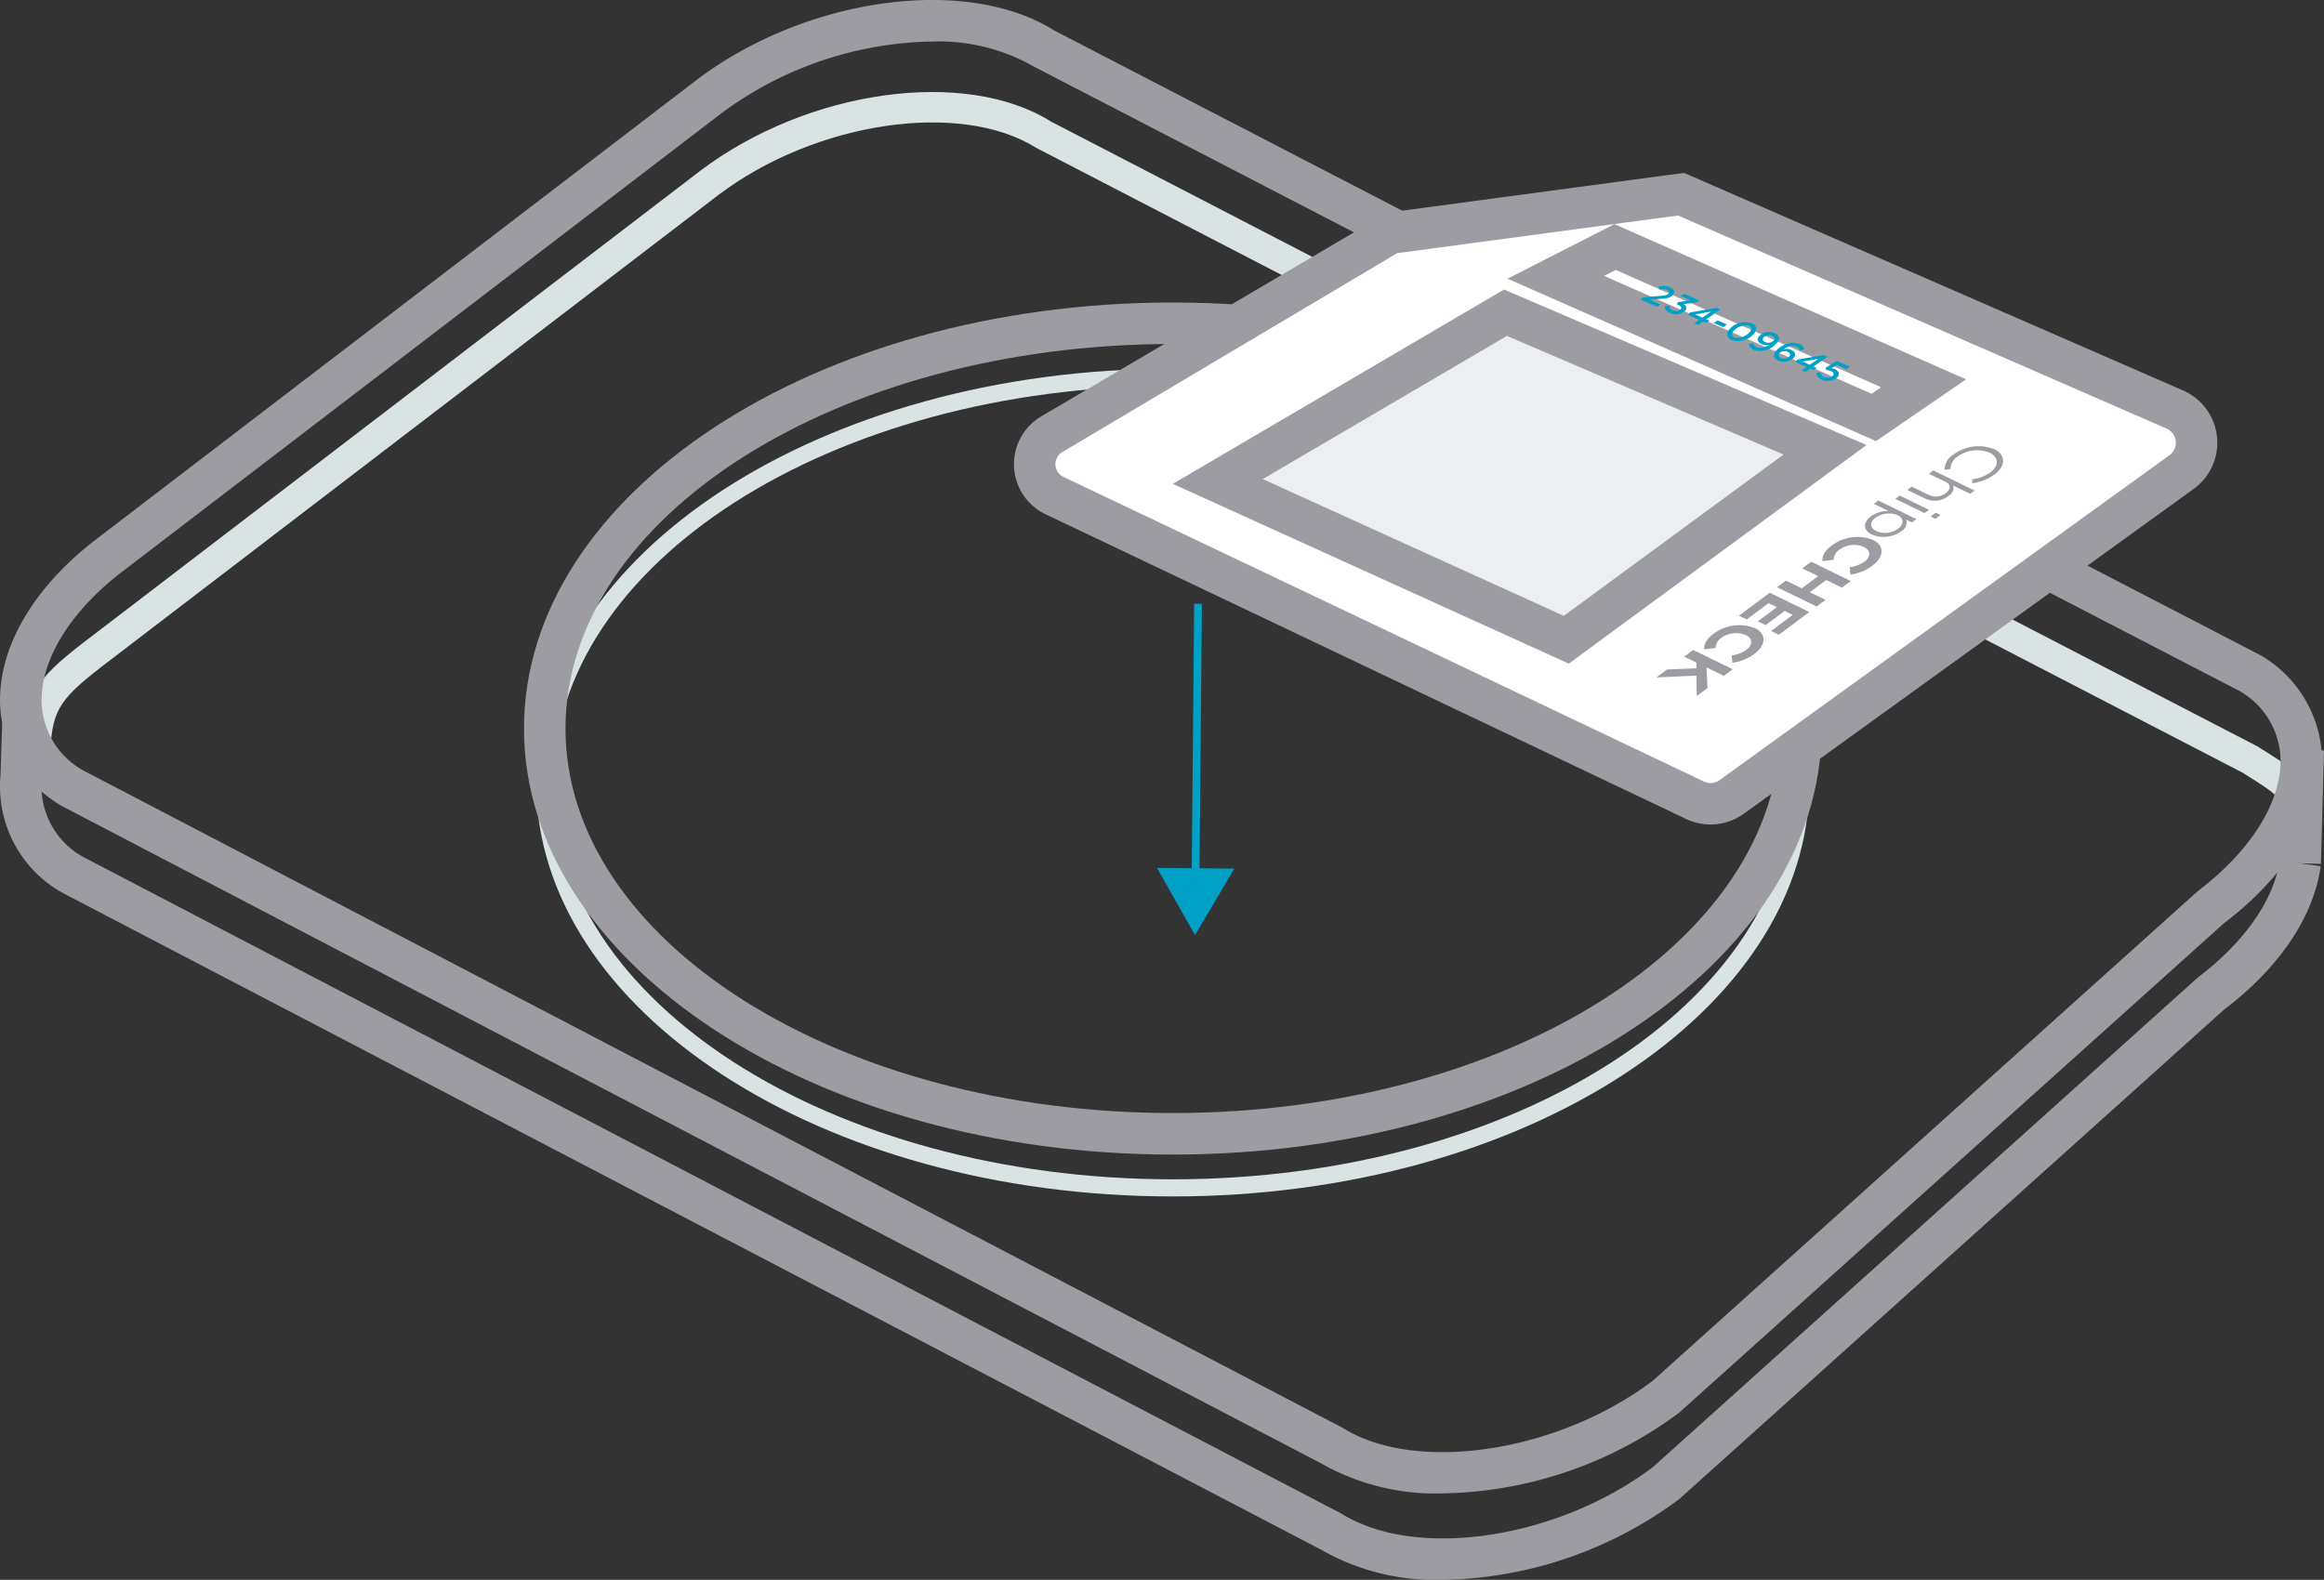 <?xml version="1.0" encoding="UTF-8"?> <svg xmlns="http://www.w3.org/2000/svg" width="177.511" height="120.695" viewBox="0 0 177.511 120.695"><rect x="0" y="0" width="177.511" height="120.695" fill="#333333" stroke="none"/><g id="Group_2215" data-name="Group 2215" transform="translate(-433.185 -625.52)"><path id="Path_827" data-name="Path 827" d="M543.35,712.77a17.526,17.526,0,0,1-9.281-2.317l-96.134-50.181a9.3,9.3,0,0,1-4.714-8.944l.229-6.821,3.167.108-.232,6.9a6.159,6.159,0,0,0,3.126,6.012l96.131,50.181c5.716,3.584,16.566,1.919,23.8-3.557l41.6-37.382c3.6-2.731,5.846-5.968,6.263-8.958l3.14.436c-.541,3.874-3.167,7.768-7.387,10.963l-41.6,37.382A31.041,31.041,0,0,1,543.35,712.77Z" transform="translate(0 33.445)" fill="#9c9ca2"></path><path id="Path_828" data-name="Path 828" d="M606.55,683.314c-.2-1.414-.2-1.442-3.109-3.261l-92.127-47.726c-5.824-3.645-16.886-1.977-24.256,3.6L441.324,670.91c-4.139,3.137-5.023,3.9-5.263,6.834l-2.3-.19c.337-4.062,2.043-5.354,6.169-8.481l45.732-34.987c8.2-6.2,20.219-7.889,26.8-3.758l92.125,47.721c3.087,1.93,3.894,2.438,4.253,4.943Z" transform="translate(1.009 4.483)" fill="#d9e3e3"></path><path id="Path_829" data-name="Path 829" d="M496.64,698.957c-26.811,0-48.624-14.186-48.624-31.619s21.813-31.619,48.624-31.619,48.626,14.183,48.626,31.619S523.453,698.957,496.64,698.957Zm0-61.928c-26.087,0-47.315,13.6-47.315,30.31s21.227,30.31,47.315,30.31,47.318-13.6,47.318-30.31S522.73,637.029,496.64,637.029Z" transform="translate(26.124 17.967)" fill="#d9e3e3"></path><path id="Path_830" data-name="Path 830" d="M543.346,739.609a17.61,17.61,0,0,1-9.226-2.278l-96.187-50.22a9.4,9.4,0,0,1-4.739-7.671c-.193-4.41,2.532-9.085,7.478-12.83l45.732-34.99c8.334-6.307,20.57-8,27.289-3.781l92.094,47.707a9.4,9.4,0,0,1,4.747,7.674c.193,4.41-2.532,9.085-7.478,12.83l-41.6,37.382A31.046,31.046,0,0,1,543.346,739.609ZM504.383,628.693a27.748,27.748,0,0,0-16.058,5.451L442.6,669.132c-4.051,3.068-6.379,6.868-6.233,10.17a6.178,6.178,0,0,0,3.148,5.062l96.239,50.245c5.609,3.521,16.453,1.859,23.688-3.618l41.6-37.382c4.148-3.145,6.473-6.945,6.329-10.248a6.194,6.194,0,0,0-3.151-5.064l-92.1-47.707A14.654,14.654,0,0,0,504.383,628.693Z" transform="translate(0.001)" fill="#9c9ca2"></path><rect id="Rectangle_67" data-name="Rectangle 67" width="8.657" height="3.167" transform="translate(607.295 691.43) rotate(-88.439)" fill="#9c9ca2"></rect><path id="Path_831" data-name="Path 831" d="M497.233,698.984c-27.324,0-49.554-14.6-49.554-32.546s22.23-32.549,49.554-32.549,49.557,14.6,49.557,32.549S524.56,698.984,497.233,698.984Zm0-61.925c-25.576,0-46.384,13.18-46.384,29.379s20.808,29.373,46.384,29.373,46.387-13.175,46.387-29.373S522.813,637.059,497.233,637.059Z" transform="translate(25.53 14.742)" fill="#9c9ca2"></path><g id="Group_2211" data-name="Group 2211" transform="translate(510.631 638.728)"><g id="Group_2208" data-name="Group 2208"><path id="Path_832" data-name="Path 832" d="M512.238,677.189l-48.919-23.276a2.655,2.655,0,0,1-.215-4.681l25.853-15.359,22.213-2.98,37.716,16.444a2.772,2.772,0,0,1,.516,4.788l-34.352,24.809A2.768,2.768,0,0,1,512.238,677.189Z" transform="translate(-460.219 -629.264)" fill="#fff"></path><path id="Path_833" data-name="Path 833" d="M514.439,680.081a4.385,4.385,0,0,1-1.872-.42l-48.919-23.276a4.241,4.241,0,0,1-.342-7.475l26.455-15.569,22.647-3.038.406.174,37.716,16.447a4.356,4.356,0,0,1,.809,7.525l-34.35,24.806A4.326,4.326,0,0,1,514.439,680.081Zm-.514-3.283a1.179,1.179,0,0,0,1.207-.108l34.35-24.809a1.185,1.185,0,0,0-.221-2.049l-37.307-16.273L490.5,636.436l-25.577,15.2a1.074,1.074,0,0,0,.088,1.892Z" transform="translate(-461.23 -630.303)" fill="#9c9ca2"></path></g><g id="Group_2209" data-name="Group 2209" transform="translate(12.135 8.911)"><path id="Path_834" data-name="Path 834" d="M513.253,644.641l-19.765,14.514-26.619-12.09,21.974-12.893Z" transform="translate(-463.433 -632.4)" fill="#ebeff0"></path><path id="Path_835" data-name="Path 835" d="M495.868,662.111l-30.243-13.735,25.3-14.845,27.689,11.877Zm-23.373-14.1L495.49,658.46l16.784-12.324-21.128-9.063Z" transform="translate(-465.625 -633.53)" fill="#9c9ca2"></path></g><g id="Group_2210" data-name="Group 2210" transform="translate(49.075 20.876)"><path id="Path_836" data-name="Path 836" d="M490.773,638.1l.008,0c.856.417.911,1.248.005,1.925a3.488,3.488,0,0,1-1.682.666l-.014-.3a2.965,2.965,0,0,0,1.383-.522c.682-.511.649-1.157-.047-1.5l-.008,0a2.534,2.534,0,0,0-2.441.285,1.162,1.162,0,0,0-.558.955l-.45.063a1.4,1.4,0,0,1,.7-1.179A3.225,3.225,0,0,1,490.773,638.1Z" transform="translate(-464.965 -637.863)" fill="#9c9ca2"></path><path id="Path_837" data-name="Path 837" d="M491.086,640.071l-.34.251-1.309-.635c.091.229.05.5-.342.792a1.72,1.72,0,0,1-1.767.218l-1.386-.677.34-.251,1.3.635a1.242,1.242,0,0,0,1.3-.144c.392-.293.4-.646-.016-.85l-1.279-.621.34-.254Z" transform="translate(-466.779 -636.677)" fill="#9c9ca2"></path><path id="Path_838" data-name="Path 838" d="M489.059,640.717l-.389.29-.367-.18.389-.29Zm-.878-.4-.34.254-2.231-1.088.337-.251Z" transform="translate(-467.362 -635.453)" fill="#9c9ca2"></path><path id="Path_839" data-name="Path 839" d="M488.7,640.791l-.337.251-.45-.218a.77.77,0,0,1-.376.895,2.328,2.328,0,0,1-2.245.249l-.008-.005c-.729-.354-.624-.967-.075-1.378a2.305,2.305,0,0,1,1.348-.42l-1.118-.544.34-.254Zm-3.071.908.008.005a1.7,1.7,0,0,0,1.665-.179c.422-.315.472-.784-.036-1.033l-.011-.006a1.787,1.787,0,0,0-1.687.2C485.134,641.012,485.093,641.437,485.634,641.7Z" transform="translate(-468.839 -635.215)" fill="#9c9ca2"></path><path id="Path_840" data-name="Path 840" d="M487.453,640.6l.008.006c.859.417.9,1.254-.044,1.961a3.464,3.464,0,0,1-1.682.682l-.055-.561a2.542,2.542,0,0,0,1.13-.422c.519-.389.469-.875-.05-1.127l-.008-.005a1.911,1.911,0,0,0-1.845.207.974.974,0,0,0-.456.776l-.859.116c-.014-.4.13-.762.724-1.207A3.273,3.273,0,0,1,487.453,640.6Z" transform="translate(-470.918 -633.44)" fill="#9c9ca2"></path><path id="Path_841" data-name="Path 841" d="M487.97,642.533l-.679.505-1.2-.583-1.251.936,1.2.583-.679.505-3.024-1.472.679-.505,1.212.591,1.251-.936-1.215-.591.679-.505Z" transform="translate(-473.124 -632.229)" fill="#9c9ca2"></path><path id="Path_842" data-name="Path 842" d="M486.656,643.391l-2.325,1.737-.591-.29,1.651-1.232-.616-.3-1.453,1.085-.591-.29,1.453-1.085-.635-.309-1.673,1.251-.591-.287,2.347-1.754Z" transform="translate(-474.981 -630.718)" fill="#9c9ca2"></path><path id="Path_843" data-name="Path 843" d="M484.186,643.045l.008,0c.859.42.9,1.254-.044,1.963a3.458,3.458,0,0,1-1.679.679l-.058-.561a2.5,2.5,0,0,0,1.129-.422c.519-.387.469-.873-.047-1.127l-.011,0a1.9,1.9,0,0,0-1.842.2.963.963,0,0,0-.456.779l-.859.113c-.016-.4.127-.762.724-1.207A3.273,3.273,0,0,1,484.186,643.045Z" transform="translate(-476.669 -629.141)" fill="#9c9ca2"></path><path id="Path_844" data-name="Path 844" d="M484.829,644.973l-.677.508-1.323-.644.072,1.577-.82.613-.028-1.563L479,645.6l.815-.608,2.242-.088-.008-.442-.922-.45.677-.508Z" transform="translate(-479.002 -627.931)" fill="#9c9ca2"></path></g><path id="Path_845" data-name="Path 845" d="M503.031,648.3l-28.147-12.407,8.166-4.17L509.9,643.582Zm-20.769-12.62,20.429,9.005.729-.5-20.274-8.961Z" transform="translate(-437.181 -627.809)" fill="#9c9ca2"></path></g><g id="Group_2213" data-name="Group 2213" transform="translate(521.56 671.646)"><rect id="Rectangle_68" data-name="Rectangle 68" width="21.065" height="0.593" transform="translate(2.645 21.064) rotate(-89.479)" fill="#01a0c6"></rect><g id="Group_2212" data-name="Group 2212" transform="translate(0 20.177)"><path id="Path_846" data-name="Path 846" d="M471.091,649.584l-3,5.085-2.906-5.138Z" transform="translate(-465.188 -649.53)" fill="#01a0c6"></path></g></g><g id="Group_2214" data-name="Group 2214" transform="translate(558.483 647.365)"><path id="Path_847" data-name="Path 847" d="M478.8,634.3l1.386-.119c.271-.025.431-.066.519-.168s.052-.21-.11-.282a.987.987,0,0,0-.6-.014l-.05-.237a1.345,1.345,0,0,1,.853.039c.337.149.428.4.238.61a1.078,1.078,0,0,1-.79.273l-.969.086.806.356-.26.18-1.268-.558Z" transform="translate(-478.559 -633.431)" fill="#01a0c6"></path><path id="Path_848" data-name="Path 848" d="M479.242,634.576l.342-.028a.345.345,0,0,0,.257.353.537.537,0,0,0,.6-.066c.113-.127.022-.254-.213-.359l-.091-.041.11-.155.936-.133-.734-.323.257-.177,1.149.505-.221.152-.972.127c.207.135.287.315.108.519a1.032,1.032,0,0,1-1.135.163C479.316,634.976,479.208,634.78,479.242,634.576Z" transform="translate(-477.367 -633.048)" fill="#01a0c6"></path><path id="Path_849" data-name="Path 849" d="M480.721,634.95l-.84-.37.127-.19,2.024-.354.3.13-1.077.743.246.108-.243.168-.246-.108-.378.262-.287-.127Zm.243-.168.671-.464-1.221.224Z" transform="translate(-476.229 -632.364)" fill="#01a0c6"></path><path id="Path_850" data-name="Path 850" d="M480.871,634.383l.729.32-.284.2-.729-.32Z" transform="translate(-474.987 -631.753)" fill="#01a0c6"></path><path id="Path_851" data-name="Path 851" d="M481.146,634.976a1.613,1.613,0,0,1,1.684-.461c.395.174.445.508.152.834a1.607,1.607,0,0,1-1.685.464C480.9,635.636,480.853,635.3,481.146,634.976Zm1.524.235c.182-.2.166-.39-.058-.489a1.2,1.2,0,0,0-1.154.392c-.182.2-.169.392.058.492A1.2,1.2,0,0,0,482.67,635.211Z" transform="translate(-474.333 -631.678)" fill="#01a0c6"></path><path id="Path_852" data-name="Path 852" d="M481.553,635.642l.334-.091a.45.45,0,0,0,.265.3.766.766,0,0,0,.483.036,1.246,1.246,0,0,0,.486-.215.936.936,0,0,1-.574-.041c-.306-.135-.4-.387-.182-.627a1.068,1.068,0,0,1,1.165-.215.522.522,0,0,1,.326.318c.036.138-.011.285-.182.478a1.8,1.8,0,0,1-.961.536,1.262,1.262,0,0,1-.768-.058A.646.646,0,0,1,481.553,635.642Zm1.908-.279a.219.219,0,0,0,.061-.193.268.268,0,0,0-.177-.174.588.588,0,0,0-.649.119c-.113.127-.08.273.119.359A.589.589,0,0,0,483.461,635.363Z" transform="translate(-473.285 -631.184)" fill="#01a0c6"></path><path id="Path_853" data-name="Path 853" d="M482.266,636.048a.5.5,0,0,1,.166-.458,1.845,1.845,0,0,1,.972-.555,1.318,1.318,0,0,1,.781.064.585.585,0,0,1,.375.4l-.331.091a.422.422,0,0,0-.262-.282.753.753,0,0,0-.478-.039,1.239,1.239,0,0,0-.5.229.92.92,0,0,1,.572.042c.307.135.4.389.188.621a1.08,1.08,0,0,1-1.157.207A.516.516,0,0,1,482.266,636.048Zm1.149,0c.108-.122.08-.268-.116-.351a.575.575,0,0,0-.641.1.209.209,0,0,0-.061.191.283.283,0,0,0,.18.171A.581.581,0,0,0,483.414,636.051Z" transform="translate(-472.048 -630.66)" fill="#01a0c6"></path><path id="Path_854" data-name="Path 854" d="M483.689,636.256l-.839-.37.127-.191,2.027-.353.293.13-1.077.743.249.108-.246.168-.246-.108-.375.26-.29-.127Zm.243-.168.671-.464-1.221.221Z" transform="translate(-471.001 -630.064)" fill="#01a0c6"></path><path id="Path_855" data-name="Path 855" d="M483.422,636.411l.34-.042a.427.427,0,0,0,.279.356.6.6,0,0,0,.652-.086c.11-.122.061-.265-.163-.365a.93.93,0,0,0-.331-.066l-.066-.171.851-.533,1.013.445-.265.18-.737-.326-.414.257a1.139,1.139,0,0,1,.251.066c.32.141.406.392.2.63a1.088,1.088,0,0,1-1.2.174A.6.6,0,0,1,483.422,636.411Z" transform="translate(-469.993 -629.777)" fill="#01a0c6"></path></g></g></svg> 